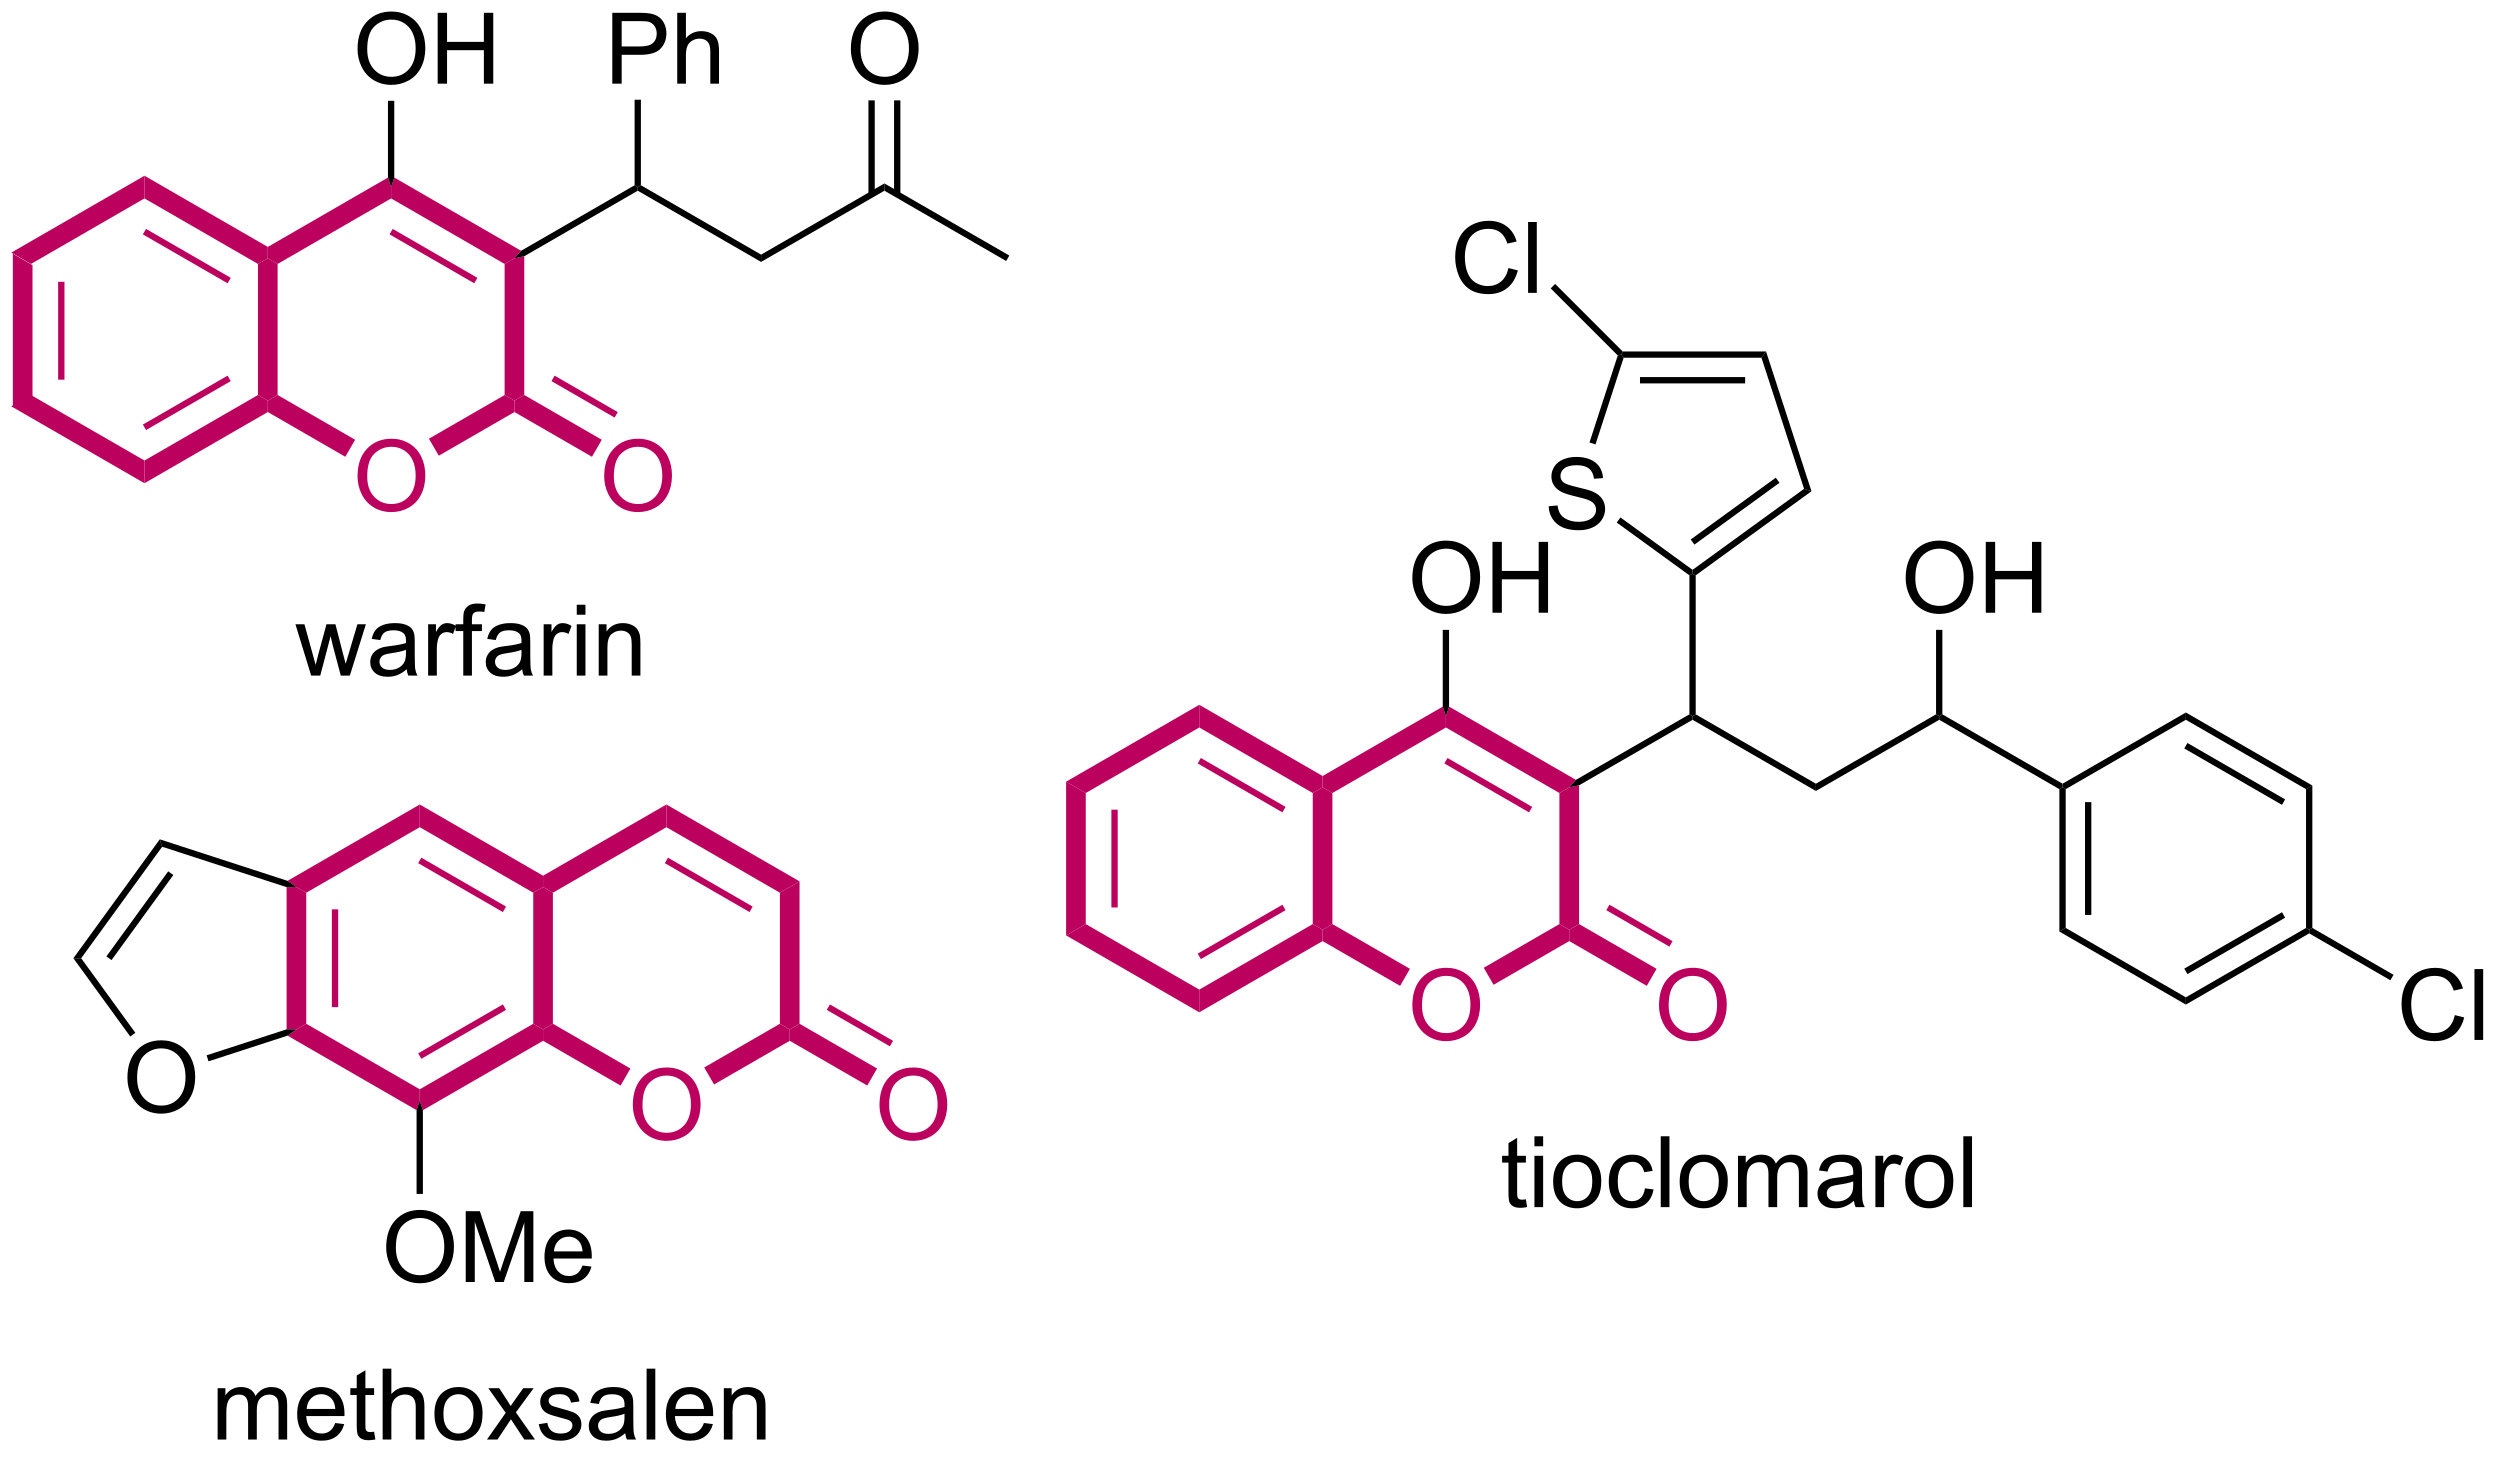 <?xml version="1.0" encoding="UTF-8"?>
<!DOCTYPE svg PUBLIC '-//W3C//DTD SVG 1.0//EN'
          'http://www.w3.org/TR/2001/REC-SVG-20010904/DTD/svg10.dtd'>
<svg stroke-dasharray="none" shape-rendering="auto" xmlns="http://www.w3.org/2000/svg" font-family="'Dialog'" text-rendering="auto" width="277" fill-opacity="1" color-interpolation="auto" color-rendering="auto" preserveAspectRatio="xMidYMid meet" font-size="12px" viewBox="0 0 277 162" fill="black" xmlns:xlink="http://www.w3.org/1999/xlink" stroke="black" image-rendering="auto" stroke-miterlimit="10" stroke-linecap="square" stroke-linejoin="miter" font-style="normal" stroke-width="1" height="162" stroke-dashoffset="0" font-weight="normal" stroke-opacity="1"
><!--Generated by the Batik Graphics2D SVG Generator--><defs id="genericDefs"
  /><g
  ><defs id="defs1"
    ><clipPath clipPathUnits="userSpaceOnUse" id="clipPath1"
      ><path d="M0.633 1.598 L208.114 1.598 L208.114 122.402 L0.633 122.402 L0.633 1.598 Z"
      /></clipPath
      ><clipPath clipPathUnits="userSpaceOnUse" id="clipPath2"
      ><path d="M170.102 118.672 L170.102 236.118 L371.814 236.118 L371.814 118.672 Z"
      /></clipPath
    ></defs
    ><g fill="rgb(187,0,94)" transform="scale(1.333,1.333) translate(-0.633,-1.598) matrix(1.029,0,0,1.029,-174.334,-120.468)" stroke="rgb(187,0,94)"
    ><path d="M171.074 139.127 L172.662 140.044 L172.662 150.636 L171.074 151.552 ZM174.733 141.387 L174.733 149.293 L175.244 149.293 L175.244 141.387 Z" stroke="none" clip-path="url(#clipPath2)"
    /></g
    ><g fill="rgb(187,0,94)" transform="matrix(1.371,0,0,1.371,-233.29,-162.755)" stroke="rgb(187,0,94)"
    ><path d="M171.074 151.552 L172.662 150.636 L181.835 155.932 L181.835 157.765 Z" stroke="none" clip-path="url(#clipPath2)"
    /></g
    ><g fill="rgb(187,0,94)" transform="matrix(1.371,0,0,1.371,-233.29,-162.755)" stroke="rgb(187,0,94)"
    ><path d="M181.835 157.765 L181.835 155.932 L191.008 150.636 L191.802 151.094 L191.802 152.011 ZM181.963 153.466 L188.809 149.514 L188.554 149.072 L181.707 153.024 Z" stroke="none" clip-path="url(#clipPath2)"
    /></g
    ><g fill="rgb(187,0,94)" transform="matrix(1.371,0,0,1.371,-233.29,-162.755)" stroke="rgb(187,0,94)"
    ><path d="M192.595 150.636 L191.802 151.094 L191.008 150.636 L191.008 140.044 L191.802 139.585 L192.595 140.044 Z" stroke="none" clip-path="url(#clipPath2)"
    /></g
    ><g fill="rgb(187,0,94)" transform="matrix(1.371,0,0,1.371,-233.29,-162.755)" stroke="rgb(187,0,94)"
    ><path d="M191.802 138.669 L191.802 139.585 L191.008 140.044 L181.835 134.748 L181.835 132.915 ZM188.809 141.166 L181.963 137.213 L181.707 137.655 L188.554 141.608 Z" stroke="none" clip-path="url(#clipPath2)"
    /></g
    ><g fill="rgb(187,0,94)" transform="matrix(1.371,0,0,1.371,-233.29,-162.755)" stroke="rgb(187,0,94)"
    ><path d="M181.835 132.915 L181.835 134.748 L172.662 140.044 L171.074 139.127 Z" stroke="none" clip-path="url(#clipPath2)"
    /></g
    ><g fill="rgb(187,0,94)" transform="matrix(1.371,0,0,1.371,-233.29,-162.755)" stroke="rgb(187,0,94)"
    ><path d="M199.056 157.209 Q199.056 155.782 199.822 154.978 Q200.588 154.17 201.799 154.17 Q202.59 154.17 203.226 154.551 Q203.864 154.928 204.197 155.605 Q204.533 156.282 204.533 157.142 Q204.533 158.014 204.181 158.702 Q203.83 159.389 203.184 159.743 Q202.541 160.097 201.793 160.097 Q200.986 160.097 200.348 159.707 Q199.713 159.314 199.385 158.639 Q199.056 157.962 199.056 157.209 ZM199.838 157.22 Q199.838 158.256 200.393 158.853 Q200.95 159.446 201.791 159.446 Q202.645 159.446 203.197 158.845 Q203.752 158.243 203.752 157.139 Q203.752 156.439 203.515 155.918 Q203.278 155.397 202.822 155.111 Q202.369 154.821 201.801 154.821 Q200.997 154.821 200.416 155.376 Q199.838 155.928 199.838 157.22 Z" stroke="none" clip-path="url(#clipPath2)"
    /></g
    ><g fill="rgb(187,0,94)" transform="matrix(1.371,0,0,1.371,-233.29,-162.755)" stroke="rgb(187,0,94)"
    ><path d="M191.802 152.011 L191.802 151.094 L192.595 150.636 L198.861 154.253 L198.067 155.628 Z" stroke="none" clip-path="url(#clipPath2)"
    /></g
    ><g fill="rgb(187,0,94)" transform="matrix(1.371,0,0,1.371,-233.29,-162.755)" stroke="rgb(187,0,94)"
    ><path d="M205.62 155.541 L204.826 154.167 L210.942 150.636 L211.735 151.094 L211.735 152.011 Z" stroke="none" clip-path="url(#clipPath2)"
    /></g
    ><g fill="rgb(187,0,94)" transform="matrix(1.371,0,0,1.371,-233.29,-162.755)" stroke="rgb(187,0,94)"
    ><path d="M212.529 150.636 L211.735 151.094 L210.942 150.636 L210.942 140.044 L211.735 139.585 L212.529 139.422 Z" stroke="none" clip-path="url(#clipPath2)"
    /></g
    ><g fill="rgb(187,0,94)" transform="matrix(1.371,0,0,1.371,-233.29,-162.755)" stroke="rgb(187,0,94)"
    ><path d="M212.274 138.98 L211.735 139.585 L210.942 140.044 L201.768 134.748 L201.768 133.831 L202.024 133.062 ZM208.742 141.166 L201.896 137.213 L201.641 137.655 L208.487 141.608 Z" stroke="none" clip-path="url(#clipPath2)"
    /></g
    ><g fill="rgb(187,0,94)" transform="matrix(1.371,0,0,1.371,-233.29,-162.755)" stroke="rgb(187,0,94)"
    ><path d="M201.513 133.062 L201.768 133.831 L201.768 134.748 L192.595 140.044 L191.802 139.585 L191.802 138.669 Z" stroke="none" clip-path="url(#clipPath2)"
    /></g
    ><g fill="rgb(187,0,94)" transform="matrix(1.371,0,0,1.371,-233.29,-162.755)" stroke="rgb(187,0,94)"
    ><path d="M218.99 157.209 Q218.99 155.782 219.756 154.978 Q220.521 154.17 221.732 154.17 Q222.524 154.17 223.159 154.551 Q223.797 154.928 224.131 155.605 Q224.467 156.282 224.467 157.142 Q224.467 158.014 224.115 158.702 Q223.763 159.389 223.118 159.743 Q222.475 160.097 221.727 160.097 Q220.92 160.097 220.282 159.707 Q219.646 159.314 219.318 158.639 Q218.99 157.962 218.99 157.209 ZM219.771 157.22 Q219.771 158.256 220.326 158.853 Q220.883 159.446 221.725 159.446 Q222.579 159.446 223.131 158.845 Q223.685 158.243 223.685 157.139 Q223.685 156.439 223.448 155.918 Q223.212 155.397 222.756 155.111 Q222.303 154.821 221.735 154.821 Q220.93 154.821 220.35 155.376 Q219.771 155.928 219.771 157.22 Z" stroke="none" clip-path="url(#clipPath2)"
    /></g
    ><g fill="rgb(187,0,94)" transform="matrix(1.371,0,0,1.371,-233.29,-162.755)" stroke="rgb(187,0,94)"
    ><path d="M211.735 152.011 L211.735 151.094 L212.529 150.636 L218.794 154.253 L218.001 155.628 ZM214.728 149.514 L219.83 152.459 L220.085 152.018 L214.983 149.072 Z" stroke="none" clip-path="url(#clipPath2)"
    /></g
    ><g transform="matrix(1.371,0,0,1.371,-233.29,-162.755)"
    ><path d="M199.056 122.683 Q199.056 121.257 199.822 120.452 Q200.588 119.644 201.799 119.644 Q202.59 119.644 203.226 120.025 Q203.864 120.402 204.197 121.079 Q204.533 121.757 204.533 122.616 Q204.533 123.488 204.181 124.176 Q203.83 124.863 203.184 125.217 Q202.541 125.572 201.793 125.572 Q200.986 125.572 200.348 125.181 Q199.713 124.788 199.385 124.113 Q199.056 123.436 199.056 122.683 ZM199.838 122.694 Q199.838 123.73 200.393 124.327 Q200.95 124.921 201.791 124.921 Q202.645 124.921 203.197 124.319 Q203.752 123.717 203.752 122.613 Q203.752 121.913 203.515 121.392 Q203.278 120.871 202.822 120.585 Q202.369 120.296 201.801 120.296 Q200.997 120.296 200.416 120.85 Q199.838 121.402 199.838 122.694 ZM205.532 125.473 L205.532 119.746 L206.29 119.746 L206.29 122.098 L209.266 122.098 L209.266 119.746 L210.024 119.746 L210.024 125.473 L209.266 125.473 L209.266 122.772 L206.29 122.772 L206.29 125.473 L205.532 125.473 Z" stroke="none" clip-path="url(#clipPath2)"
    /></g
    ><g transform="matrix(1.371,0,0,1.371,-233.29,-162.755)"
    ><path d="M202.024 133.062 L201.768 133.831 L201.513 133.062 L201.513 126.861 L202.024 126.861 Z" stroke="none" clip-path="url(#clipPath2)"
    /></g
    ><g transform="matrix(1.371,0,0,1.371,-233.29,-162.755)"
    ><path d="M212.529 139.422 L211.735 139.585 L212.274 138.98 L221.447 133.684 L221.702 133.831 L221.702 134.126 Z" stroke="none" clip-path="url(#clipPath2)"
    /></g
    ><g transform="matrix(1.371,0,0,1.371,-233.29,-162.755)"
    ><path d="M221.702 134.126 L221.702 133.831 L221.957 133.684 L231.669 139.291 L231.669 139.88 Z" stroke="none" clip-path="url(#clipPath2)"
    /></g
    ><g transform="matrix(1.371,0,0,1.371,-233.29,-162.755)"
    ><path d="M231.669 139.88 L231.669 139.291 L241.636 133.537 L241.636 134.126 Z" stroke="none" clip-path="url(#clipPath2)"
    /></g
    ><g transform="matrix(1.371,0,0,1.371,-233.29,-162.755)"
    ><path d="M241.636 134.126 L241.636 133.537 L251.73 139.365 L251.475 139.806 Z" stroke="none" clip-path="url(#clipPath2)"
    /></g
    ><g transform="matrix(1.371,0,0,1.371,-233.29,-162.755)"
    ><path d="M219.644 125.472 L219.644 119.746 L221.806 119.746 Q222.376 119.746 222.675 119.801 Q223.097 119.871 223.381 120.069 Q223.668 120.264 223.842 120.621 Q224.017 120.975 224.017 121.402 Q224.017 122.131 223.55 122.639 Q223.087 123.144 221.871 123.144 L220.402 123.144 L220.402 125.472 L219.644 125.472 ZM220.402 122.467 L221.884 122.467 Q222.618 122.467 222.925 122.194 Q223.235 121.92 223.235 121.426 Q223.235 121.066 223.053 120.811 Q222.871 120.553 222.574 120.472 Q222.384 120.42 221.868 120.42 L220.402 120.42 L220.402 122.467 ZM224.892 125.472 L224.892 119.746 L225.595 119.746 L225.595 121.801 Q226.087 121.23 226.837 121.23 Q227.298 121.23 227.637 121.413 Q227.978 121.592 228.124 121.913 Q228.269 122.233 228.269 122.842 L228.269 125.472 L227.566 125.472 L227.566 122.842 Q227.566 122.316 227.337 122.077 Q227.11 121.835 226.691 121.835 Q226.379 121.835 226.103 121.999 Q225.829 122.16 225.712 122.439 Q225.595 122.715 225.595 123.202 L225.595 125.472 L224.892 125.472 Z" stroke="none" clip-path="url(#clipPath2)"
    /></g
    ><g transform="matrix(1.371,0,0,1.371,-233.29,-162.755)"
    ><path d="M221.957 133.684 L221.702 133.831 L221.447 133.684 L221.447 126.772 L221.957 126.772 Z" stroke="none" clip-path="url(#clipPath2)"
    /></g
    ><g transform="matrix(1.371,0,0,1.371,-233.29,-162.755)"
    ><path d="M238.924 122.683 Q238.924 121.256 239.689 120.452 Q240.455 119.644 241.666 119.644 Q242.458 119.644 243.093 120.025 Q243.731 120.402 244.064 121.079 Q244.4 121.756 244.4 122.616 Q244.4 123.488 244.049 124.176 Q243.697 124.863 243.051 125.217 Q242.408 125.572 241.661 125.572 Q240.853 125.572 240.215 125.181 Q239.58 124.788 239.252 124.113 Q238.924 123.436 238.924 122.683 ZM239.705 122.694 Q239.705 123.73 240.26 124.327 Q240.817 124.92 241.658 124.92 Q242.512 124.92 243.064 124.319 Q243.619 123.717 243.619 122.613 Q243.619 121.913 243.382 121.392 Q243.145 120.871 242.689 120.585 Q242.236 120.295 241.668 120.295 Q240.864 120.295 240.283 120.85 Q239.705 121.402 239.705 122.694 Z" stroke="none" clip-path="url(#clipPath2)"
    /></g
    ><g transform="matrix(1.371,0,0,1.371,-233.29,-162.755)"
    ><path d="M242.927 134.429 L242.927 126.825 L242.416 126.825 L242.416 134.429 ZM240.855 134.429 L240.855 126.825 L240.345 126.825 L240.345 134.429 Z" stroke="none" clip-path="url(#clipPath2)"
    /></g
    ><g transform="matrix(1.371,0,0,1.371,-233.29,-162.755)"
    ><path d="M195.308 173.312 L194.037 169.164 L194.764 169.164 L195.425 171.557 L195.67 172.448 Q195.686 172.383 195.886 171.594 L196.545 169.164 L197.269 169.164 L197.889 171.57 L198.097 172.362 L198.334 171.562 L199.045 169.164 L199.73 169.164 L198.433 173.312 L197.701 173.312 L197.042 170.828 L196.881 170.12 L196.042 173.312 L195.308 173.312 ZM203.026 172.799 Q202.635 173.133 202.273 173.271 Q201.914 173.406 201.5 173.406 Q200.815 173.406 200.447 173.073 Q200.08 172.737 200.08 172.219 Q200.08 171.914 200.218 171.661 Q200.359 171.409 200.583 171.258 Q200.807 171.104 201.088 171.026 Q201.296 170.971 201.713 170.922 Q202.565 170.82 202.968 170.679 Q202.971 170.534 202.971 170.495 Q202.971 170.065 202.773 169.89 Q202.502 169.651 201.971 169.651 Q201.476 169.651 201.239 169.825 Q201.002 170 200.89 170.44 L200.203 170.346 Q200.296 169.906 200.51 169.635 Q200.726 169.362 201.132 169.216 Q201.539 169.07 202.072 169.07 Q202.604 169.07 202.935 169.195 Q203.268 169.32 203.424 169.51 Q203.58 169.698 203.643 169.987 Q203.679 170.167 203.679 170.635 L203.679 171.573 Q203.679 172.554 203.724 172.815 Q203.768 173.073 203.901 173.312 L203.166 173.312 Q203.057 173.094 203.026 172.799 ZM202.968 171.229 Q202.585 171.385 201.82 171.495 Q201.385 171.557 201.205 171.635 Q201.026 171.713 200.927 171.864 Q200.83 172.015 200.83 172.198 Q200.83 172.479 201.044 172.667 Q201.257 172.854 201.666 172.854 Q202.072 172.854 202.388 172.677 Q202.705 172.5 202.854 172.19 Q202.968 171.953 202.968 171.487 L202.968 171.229 ZM204.761 173.312 L204.761 169.164 L205.394 169.164 L205.394 169.792 Q205.636 169.351 205.839 169.211 Q206.045 169.07 206.292 169.07 Q206.647 169.07 207.014 169.297 L206.772 169.948 Q206.514 169.797 206.256 169.797 Q206.027 169.797 205.842 169.935 Q205.66 170.073 205.582 170.32 Q205.464 170.695 205.464 171.14 L205.464 173.312 L204.761 173.312 ZM207.6 173.312 L207.6 169.711 L206.98 169.711 L206.98 169.164 L207.6 169.164 L207.6 168.721 Q207.6 168.304 207.675 168.101 Q207.777 167.828 208.032 167.659 Q208.287 167.487 208.748 167.487 Q209.045 167.487 209.405 167.557 L209.3 168.172 Q209.082 168.133 208.886 168.133 Q208.566 168.133 208.433 168.271 Q208.3 168.406 208.3 168.781 L208.3 169.164 L209.108 169.164 L209.108 169.711 L208.3 169.711 L208.3 173.312 L207.6 173.312 ZM212.362 172.799 Q211.971 173.133 211.609 173.271 Q211.25 173.406 210.835 173.406 Q210.151 173.406 209.783 173.073 Q209.416 172.737 209.416 172.219 Q209.416 171.914 209.554 171.661 Q209.695 171.409 209.919 171.258 Q210.143 171.104 210.424 171.026 Q210.632 170.971 211.049 170.922 Q211.901 170.82 212.304 170.679 Q212.307 170.534 212.307 170.495 Q212.307 170.065 212.109 169.89 Q211.838 169.651 211.307 169.651 Q210.812 169.651 210.575 169.825 Q210.338 170 210.226 170.44 L209.539 170.346 Q209.632 169.906 209.846 169.635 Q210.062 169.362 210.468 169.216 Q210.875 169.07 211.408 169.07 Q211.94 169.07 212.27 169.195 Q212.604 169.32 212.76 169.51 Q212.916 169.698 212.979 169.987 Q213.015 170.167 213.015 170.635 L213.015 171.573 Q213.015 172.554 213.06 172.815 Q213.104 173.073 213.237 173.312 L212.502 173.312 Q212.393 173.094 212.362 172.799 ZM212.304 171.229 Q211.921 171.385 211.156 171.495 Q210.721 171.557 210.541 171.635 Q210.362 171.713 210.263 171.864 Q210.166 172.015 210.166 172.198 Q210.166 172.479 210.38 172.667 Q210.593 172.854 211.002 172.854 Q211.408 172.854 211.724 172.677 Q212.041 172.5 212.19 172.19 Q212.304 171.953 212.304 171.487 L212.304 171.229 ZM214.097 173.312 L214.097 169.164 L214.73 169.164 L214.73 169.792 Q214.972 169.351 215.175 169.211 Q215.381 169.07 215.629 169.07 Q215.983 169.07 216.35 169.297 L216.108 169.948 Q215.85 169.797 215.592 169.797 Q215.363 169.797 215.178 169.935 Q214.996 170.073 214.917 170.32 Q214.8 170.695 214.8 171.14 L214.8 173.312 L214.097 173.312 ZM216.772 168.393 L216.772 167.586 L217.475 167.586 L217.475 168.393 L216.772 168.393 ZM216.772 173.312 L216.772 169.164 L217.475 169.164 L217.475 173.312 L216.772 173.312 ZM218.546 173.312 L218.546 169.164 L219.179 169.164 L219.179 169.752 Q219.635 169.07 220.5 169.07 Q220.875 169.07 221.187 169.206 Q221.502 169.338 221.658 169.557 Q221.815 169.776 221.877 170.078 Q221.916 170.273 221.916 170.76 L221.916 173.312 L221.213 173.312 L221.213 170.789 Q221.213 170.359 221.13 170.146 Q221.049 169.932 220.841 169.807 Q220.632 169.679 220.351 169.679 Q219.901 169.679 219.575 169.966 Q219.25 170.25 219.25 171.047 L219.25 173.312 L218.546 173.312 Z" stroke="none" clip-path="url(#clipPath2)"
    /></g
    ><g fill="rgb(187,0,94)" transform="matrix(1.371,0,0,1.371,-233.29,-162.755)" stroke="rgb(187,0,94)"
    ><path d="M193.322 190.411 L194.116 190.4 L194.91 190.859 L194.91 201.451 L194.116 201.909 L193.322 201.899 ZM196.981 192.202 L196.981 200.108 L197.491 200.108 L197.491 192.202 Z" stroke="none" clip-path="url(#clipPath2)"
    /></g
    ><g fill="rgb(187,0,94)" transform="matrix(1.371,0,0,1.371,-233.29,-162.755)" stroke="rgb(187,0,94)"
    ><path d="M193.397 202.411 L194.116 201.909 L194.91 201.451 L204.083 206.747 L204.083 207.663 L203.827 208.433 Z" stroke="none" clip-path="url(#clipPath2)"
    /></g
    ><g fill="rgb(187,0,94)" transform="matrix(1.371,0,0,1.371,-233.29,-162.755)" stroke="rgb(187,0,94)"
    ><path d="M204.338 208.433 L204.083 207.663 L204.083 206.747 L213.256 201.451 L214.049 201.909 L214.049 202.826 ZM204.21 204.281 L211.057 200.329 L210.802 199.887 L203.955 203.839 Z" stroke="none" clip-path="url(#clipPath2)"
    /></g
    ><g fill="rgb(187,0,94)" transform="matrix(1.371,0,0,1.371,-233.29,-162.755)" stroke="rgb(187,0,94)"
    ><path d="M214.843 201.451 L214.049 201.909 L213.256 201.451 L213.256 190.859 L214.049 190.4 L214.843 190.859 Z" stroke="none" clip-path="url(#clipPath2)"
    /></g
    ><g fill="rgb(187,0,94)" transform="matrix(1.371,0,0,1.371,-233.29,-162.755)" stroke="rgb(187,0,94)"
    ><path d="M214.049 189.484 L214.049 190.4 L213.256 190.859 L204.083 185.563 L204.083 183.73 ZM211.057 191.981 L204.21 188.028 L203.955 188.47 L210.802 192.423 Z" stroke="none" clip-path="url(#clipPath2)"
    /></g
    ><g fill="rgb(187,0,94)" transform="matrix(1.371,0,0,1.371,-233.29,-162.755)" stroke="rgb(187,0,94)"
    ><path d="M204.083 183.73 L204.083 185.563 L194.91 190.859 L194.116 190.4 L193.397 189.899 Z" stroke="none" clip-path="url(#clipPath2)"
    /></g
    ><g fill="rgb(187,0,94)" transform="matrix(1.371,0,0,1.371,-233.29,-162.755)" stroke="rgb(187,0,94)"
    ><path d="M221.304 208.024 Q221.304 206.597 222.07 205.793 Q222.835 204.985 224.046 204.985 Q224.838 204.985 225.474 205.366 Q226.112 205.743 226.445 206.42 Q226.781 207.097 226.781 207.957 Q226.781 208.829 226.429 209.517 Q226.078 210.204 225.432 210.558 Q224.789 210.912 224.041 210.912 Q223.234 210.912 222.596 210.522 Q221.96 210.129 221.632 209.454 Q221.304 208.777 221.304 208.024 ZM222.085 208.035 Q222.085 209.071 222.64 209.668 Q223.197 210.261 224.039 210.261 Q224.893 210.261 225.445 209.66 Q226 209.058 226 207.954 Q226 207.254 225.763 206.733 Q225.526 206.212 225.07 205.925 Q224.617 205.636 224.049 205.636 Q223.244 205.636 222.664 206.191 Q222.085 206.743 222.085 208.035 Z" stroke="none" clip-path="url(#clipPath2)"
    /></g
    ><g fill="rgb(187,0,94)" transform="matrix(1.371,0,0,1.371,-233.29,-162.755)" stroke="rgb(187,0,94)"
    ><path d="M214.049 202.826 L214.049 201.909 L214.843 201.451 L221.109 205.068 L220.315 206.443 Z" stroke="none" clip-path="url(#clipPath2)"
    /></g
    ><g fill="rgb(187,0,94)" transform="matrix(1.371,0,0,1.371,-233.29,-162.755)" stroke="rgb(187,0,94)"
    ><path d="M227.868 206.356 L227.074 204.982 L233.189 201.451 L233.983 201.909 L233.983 202.826 Z" stroke="none" clip-path="url(#clipPath2)"
    /></g
    ><g fill="rgb(187,0,94)" transform="matrix(1.371,0,0,1.371,-233.29,-162.755)" stroke="rgb(187,0,94)"
    ><path d="M234.777 201.451 L233.983 201.909 L233.189 201.451 L233.189 190.859 L234.777 189.942 Z" stroke="none" clip-path="url(#clipPath2)"
    /></g
    ><g fill="rgb(187,0,94)" transform="matrix(1.371,0,0,1.371,-233.29,-162.755)" stroke="rgb(187,0,94)"
    ><path d="M234.777 189.942 L233.189 190.859 L224.016 185.563 L224.016 183.73 ZM230.99 191.981 L224.144 188.028 L223.889 188.47 L230.735 192.423 Z" stroke="none" clip-path="url(#clipPath2)"
    /></g
    ><g fill="rgb(187,0,94)" transform="matrix(1.371,0,0,1.371,-233.29,-162.755)" stroke="rgb(187,0,94)"
    ><path d="M224.016 183.73 L224.016 185.563 L214.843 190.859 L214.049 190.4 L214.049 189.484 Z" stroke="none" clip-path="url(#clipPath2)"
    /></g
    ><g fill="rgb(187,0,94)" transform="matrix(1.371,0,0,1.371,-233.29,-162.755)" stroke="rgb(187,0,94)"
    ><path d="M241.238 208.024 Q241.238 206.597 242.003 205.793 Q242.769 204.985 243.98 204.985 Q244.772 204.985 245.407 205.366 Q246.045 205.743 246.378 206.42 Q246.714 207.097 246.714 207.957 Q246.714 208.829 246.363 209.517 Q246.011 210.204 245.365 210.558 Q244.722 210.912 243.975 210.912 Q243.167 210.912 242.53 210.522 Q241.894 210.129 241.566 209.454 Q241.238 208.777 241.238 208.024 ZM242.019 208.035 Q242.019 209.071 242.574 209.668 Q243.131 210.261 243.972 210.261 Q244.826 210.261 245.378 209.66 Q245.933 209.058 245.933 207.954 Q245.933 207.254 245.696 206.733 Q245.459 206.212 245.003 205.925 Q244.55 205.636 243.983 205.636 Q243.178 205.636 242.597 206.191 Q242.019 206.743 242.019 208.035 Z" stroke="none" clip-path="url(#clipPath2)"
    /></g
    ><g fill="rgb(187,0,94)" transform="matrix(1.371,0,0,1.371,-233.29,-162.755)" stroke="rgb(187,0,94)"
    ><path d="M233.983 202.826 L233.983 201.909 L234.777 201.451 L241.042 205.068 L240.249 206.443 ZM236.976 200.329 L242.078 203.274 L242.333 202.832 L237.231 199.887 Z" stroke="none" clip-path="url(#clipPath2)"
    /></g
    ><g transform="matrix(1.371,0,0,1.371,-233.29,-162.755)"
    ><path d="M187.749 235.052 L187.749 230.903 L188.376 230.903 L188.376 231.484 Q188.572 231.179 188.894 230.994 Q189.22 230.809 189.634 230.809 Q190.095 230.809 190.389 231.002 Q190.686 231.192 190.806 231.536 Q191.298 230.809 192.087 230.809 Q192.704 230.809 193.035 231.151 Q193.368 231.492 193.368 232.203 L193.368 235.052 L192.671 235.052 L192.671 232.437 Q192.671 232.015 192.6 231.83 Q192.532 231.645 192.353 231.533 Q192.173 231.419 191.931 231.419 Q191.493 231.419 191.204 231.71 Q190.915 232 190.915 232.64 L190.915 235.052 L190.212 235.052 L190.212 232.356 Q190.212 231.887 190.04 231.653 Q189.868 231.419 189.478 231.419 Q189.181 231.419 188.928 231.575 Q188.678 231.731 188.564 232.033 Q188.452 232.333 188.452 232.898 L188.452 235.052 L187.749 235.052 ZM197.251 233.716 L197.978 233.804 Q197.806 234.442 197.34 234.794 Q196.876 235.145 196.155 235.145 Q195.243 235.145 194.71 234.585 Q194.178 234.023 194.178 233.012 Q194.178 231.966 194.717 231.387 Q195.256 230.809 196.116 230.809 Q196.947 230.809 197.473 231.377 Q198.001 231.942 198.001 232.968 Q198.001 233.031 197.999 233.156 L194.905 233.156 Q194.944 233.841 195.29 234.205 Q195.639 234.567 196.157 234.567 Q196.546 234.567 196.819 234.364 Q197.092 234.161 197.251 233.716 ZM194.944 232.578 L197.259 232.578 Q197.212 232.054 196.993 231.794 Q196.657 231.387 196.124 231.387 Q195.639 231.387 195.309 231.713 Q194.978 232.036 194.944 232.578 ZM200.396 234.421 L200.497 235.044 Q200.201 235.106 199.966 235.106 Q199.583 235.106 199.372 234.987 Q199.161 234.864 199.076 234.666 Q198.989 234.468 198.989 233.835 L198.989 231.45 L198.474 231.45 L198.474 230.903 L198.989 230.903 L198.989 229.875 L199.69 229.453 L199.69 230.903 L200.396 230.903 L200.396 231.45 L199.69 231.45 L199.69 233.875 Q199.69 234.177 199.726 234.262 Q199.763 234.349 199.846 234.401 Q199.932 234.45 200.089 234.45 Q200.206 234.45 200.396 234.421 ZM201.085 235.052 L201.085 229.325 L201.788 229.325 L201.788 231.38 Q202.28 230.809 203.03 230.809 Q203.491 230.809 203.829 230.992 Q204.171 231.171 204.316 231.492 Q204.462 231.812 204.462 232.421 L204.462 235.052 L203.759 235.052 L203.759 232.421 Q203.759 231.895 203.53 231.656 Q203.303 231.414 202.884 231.414 Q202.572 231.414 202.296 231.578 Q202.022 231.739 201.905 232.018 Q201.788 232.294 201.788 232.781 L201.788 235.052 L201.085 235.052 ZM205.271 232.976 Q205.271 231.825 205.911 231.27 Q206.448 230.809 207.216 230.809 Q208.073 230.809 208.614 231.369 Q209.159 231.929 209.159 232.919 Q209.159 233.718 208.917 234.179 Q208.677 234.637 208.219 234.893 Q207.76 235.145 207.216 235.145 Q206.346 235.145 205.807 234.588 Q205.271 234.028 205.271 232.976 ZM205.995 232.976 Q205.995 233.773 206.341 234.171 Q206.69 234.567 207.216 234.567 Q207.739 234.567 208.086 234.169 Q208.435 233.77 208.435 232.953 Q208.435 232.184 208.086 231.789 Q207.737 231.39 207.216 231.39 Q206.69 231.39 206.341 231.786 Q205.995 232.179 205.995 232.976 ZM209.514 235.052 L211.03 232.895 L209.626 230.903 L210.506 230.903 L211.142 231.875 Q211.322 232.153 211.431 232.341 Q211.603 232.083 211.749 231.882 L212.447 230.903 L213.288 230.903 L211.853 232.856 L213.397 235.052 L212.532 235.052 L211.681 233.762 L211.454 233.414 L210.366 235.052 L209.514 235.052 ZM213.702 233.812 L214.397 233.703 Q214.454 234.122 214.723 234.346 Q214.991 234.567 215.47 234.567 Q215.954 234.567 216.189 234.369 Q216.423 234.171 216.423 233.906 Q216.423 233.669 216.217 233.531 Q216.072 233.437 215.499 233.294 Q214.725 233.099 214.426 232.955 Q214.126 232.812 213.973 232.562 Q213.819 232.309 213.819 232.005 Q213.819 231.726 213.944 231.492 Q214.072 231.255 214.29 231.099 Q214.454 230.976 214.738 230.893 Q215.022 230.809 215.345 230.809 Q215.835 230.809 216.202 230.95 Q216.572 231.091 216.746 231.33 Q216.923 231.57 216.991 231.974 L216.303 232.067 Q216.256 231.747 216.03 231.567 Q215.806 231.387 215.397 231.387 Q214.913 231.387 214.704 231.549 Q214.499 231.708 214.499 231.921 Q214.499 232.059 214.585 232.169 Q214.671 232.281 214.853 232.356 Q214.96 232.395 215.475 232.536 Q216.22 232.734 216.514 232.862 Q216.811 232.989 216.978 233.231 Q217.147 233.474 217.147 233.833 Q217.147 234.184 216.941 234.494 Q216.736 234.804 216.348 234.976 Q215.962 235.145 215.475 235.145 Q214.665 235.145 214.241 234.809 Q213.819 234.474 213.702 233.812 ZM220.689 234.539 Q220.298 234.872 219.936 235.01 Q219.577 235.145 219.163 235.145 Q218.478 235.145 218.111 234.812 Q217.743 234.476 217.743 233.958 Q217.743 233.653 217.881 233.401 Q218.022 233.148 218.246 232.997 Q218.47 232.843 218.751 232.765 Q218.96 232.71 219.376 232.661 Q220.228 232.559 220.631 232.419 Q220.634 232.273 220.634 232.234 Q220.634 231.804 220.436 231.63 Q220.165 231.39 219.634 231.39 Q219.139 231.39 218.902 231.565 Q218.665 231.739 218.553 232.179 L217.866 232.085 Q217.96 231.645 218.173 231.375 Q218.389 231.101 218.796 230.955 Q219.202 230.809 219.736 230.809 Q220.267 230.809 220.598 230.934 Q220.931 231.059 221.087 231.25 Q221.243 231.437 221.306 231.726 Q221.342 231.906 221.342 232.375 L221.342 233.312 Q221.342 234.294 221.387 234.554 Q221.431 234.812 221.564 235.052 L220.829 235.052 Q220.72 234.833 220.689 234.539 ZM220.631 232.968 Q220.249 233.125 219.483 233.234 Q219.048 233.296 218.868 233.375 Q218.689 233.453 218.59 233.604 Q218.493 233.755 218.493 233.937 Q218.493 234.218 218.707 234.406 Q218.921 234.593 219.329 234.593 Q219.736 234.593 220.051 234.416 Q220.368 234.239 220.517 233.929 Q220.631 233.692 220.631 233.226 L220.631 232.968 ZM222.417 235.052 L222.417 229.325 L223.12 229.325 L223.12 235.052 L222.417 235.052 ZM227.048 233.716 L227.775 233.804 Q227.603 234.442 227.137 234.794 Q226.673 235.145 225.952 235.145 Q225.04 235.145 224.506 234.585 Q223.975 234.023 223.975 233.012 Q223.975 231.966 224.514 231.387 Q225.053 230.809 225.913 230.809 Q226.743 230.809 227.269 231.377 Q227.798 231.942 227.798 232.968 Q227.798 233.031 227.796 233.156 L224.702 233.156 Q224.741 233.841 225.087 234.205 Q225.436 234.567 225.954 234.567 Q226.342 234.567 226.616 234.364 Q226.889 234.161 227.048 233.716 ZM224.741 232.578 L227.056 232.578 Q227.009 232.054 226.79 231.794 Q226.454 231.387 225.921 231.387 Q225.436 231.387 225.105 231.713 Q224.775 232.036 224.741 232.578 ZM228.659 235.052 L228.659 230.903 L229.292 230.903 L229.292 231.492 Q229.747 230.809 230.612 230.809 Q230.987 230.809 231.299 230.945 Q231.614 231.078 231.771 231.296 Q231.927 231.515 231.989 231.817 Q232.029 232.012 232.029 232.5 L232.029 235.052 L231.326 235.052 L231.326 232.528 Q231.326 232.099 231.242 231.885 Q231.161 231.671 230.953 231.546 Q230.745 231.419 230.464 231.419 Q230.013 231.419 229.688 231.705 Q229.362 231.989 229.362 232.786 L229.362 235.052 L228.659 235.052 Z" stroke="none" clip-path="url(#clipPath2)"
    /></g
    ><g transform="matrix(1.371,0,0,1.371,-233.29,-162.755)"
    ><path d="M201.371 219.533 Q201.371 218.106 202.136 217.301 Q202.902 216.494 204.113 216.494 Q204.905 216.494 205.54 216.874 Q206.178 217.252 206.511 217.929 Q206.847 218.606 206.847 219.465 Q206.847 220.338 206.496 221.025 Q206.144 221.713 205.498 222.067 Q204.855 222.421 204.108 222.421 Q203.3 222.421 202.662 222.03 Q202.027 221.637 201.699 220.963 Q201.371 220.286 201.371 219.533 ZM202.152 219.544 Q202.152 220.58 202.707 221.176 Q203.264 221.77 204.105 221.77 Q204.959 221.77 205.511 221.169 Q206.066 220.567 206.066 219.463 Q206.066 218.762 205.829 218.242 Q205.592 217.721 205.136 217.434 Q204.683 217.145 204.115 217.145 Q203.311 217.145 202.73 217.7 Q202.152 218.252 202.152 219.544 ZM207.799 222.322 L207.799 216.596 L208.94 216.596 L210.296 220.65 Q210.484 221.215 210.57 221.497 Q210.666 221.184 210.875 220.58 L212.244 216.596 L213.265 216.596 L213.265 222.322 L212.533 222.322 L212.533 217.528 L210.869 222.322 L210.187 222.322 L208.531 217.447 L208.531 222.322 L207.799 222.322 ZM217.237 220.986 L217.963 221.075 Q217.791 221.713 217.325 222.064 Q216.862 222.416 216.14 222.416 Q215.229 222.416 214.695 221.856 Q214.164 221.294 214.164 220.283 Q214.164 219.236 214.703 218.658 Q215.242 218.08 216.101 218.08 Q216.932 218.08 217.458 218.648 Q217.987 219.213 217.987 220.239 Q217.987 220.301 217.984 220.426 L214.89 220.426 Q214.929 221.111 215.276 221.476 Q215.625 221.838 216.143 221.838 Q216.531 221.838 216.804 221.635 Q217.078 221.432 217.237 220.986 ZM214.929 219.848 L217.244 219.848 Q217.197 219.325 216.979 219.064 Q216.643 218.658 216.109 218.658 Q215.625 218.658 215.294 218.984 Q214.963 219.307 214.929 219.848 Z" stroke="none" clip-path="url(#clipPath2)"
    /></g
    ><g transform="matrix(1.371,0,0,1.371,-233.29,-162.755)"
    ><path d="M203.827 208.433 L204.083 207.663 L204.338 208.433 L204.338 215.202 L203.827 215.202 Z" stroke="none" clip-path="url(#clipPath2)"
    /></g
    ><g transform="matrix(1.371,0,0,1.371,-233.29,-162.755)"
    ><path d="M180.458 205.827 Q180.458 204.399 181.224 203.595 Q181.99 202.787 183.201 202.787 Q183.992 202.787 184.628 203.168 Q185.266 203.545 185.599 204.222 Q185.935 204.899 185.935 205.759 Q185.935 206.631 185.583 207.319 Q185.232 208.006 184.586 208.36 Q183.943 208.715 183.195 208.715 Q182.388 208.715 181.75 208.324 Q181.115 207.931 180.786 207.256 Q180.458 206.579 180.458 205.827 ZM181.24 205.837 Q181.24 206.873 181.794 207.47 Q182.352 208.064 183.193 208.064 Q184.047 208.064 184.599 207.462 Q185.154 206.86 185.154 205.756 Q185.154 205.056 184.917 204.535 Q184.68 204.014 184.224 203.728 Q183.771 203.439 183.203 203.439 Q182.399 203.439 181.818 203.993 Q181.24 204.545 181.24 205.837 Z" stroke="none" clip-path="url(#clipPath2)"
    /></g
    ><g transform="matrix(1.371,0,0,1.371,-233.29,-162.755)"
    ><path d="M193.397 189.899 L194.116 190.4 L193.322 190.411 L183.268 187.144 L183.073 186.544 Z" stroke="none" clip-path="url(#clipPath2)"
    /></g
    ><g transform="matrix(1.371,0,0,1.371,-233.29,-162.755)"
    ><path d="M183.073 186.544 L183.268 187.144 L176.721 196.155 L176.09 196.155 ZM183.755 189.13 L178.76 196.005 L179.173 196.305 L184.168 189.429 Z" stroke="none" clip-path="url(#clipPath2)"
    /></g
    ><g transform="matrix(1.371,0,0,1.371,-233.29,-162.755)"
    ><path d="M176.09 196.155 L176.721 196.155 L181.1 202.181 L180.687 202.481 Z" stroke="none" clip-path="url(#clipPath2)"
    /></g
    ><g transform="matrix(1.371,0,0,1.371,-233.29,-162.755)"
    ><path d="M187.014 204.485 L186.856 204 L193.322 201.899 L194.116 201.909 L193.397 202.411 Z" stroke="none" clip-path="url(#clipPath2)"
    /></g
    ><g fill="rgb(187,0,94)" transform="matrix(1.371,0,0,1.371,-233.29,-162.755)" stroke="rgb(187,0,94)"
    ><path d="M256.32 181.885 L257.908 182.802 L257.908 193.394 L256.32 194.31 ZM259.979 184.145 L259.979 192.05 L260.489 192.05 L260.489 184.145 Z" stroke="none" clip-path="url(#clipPath2)"
    /></g
    ><g fill="rgb(187,0,94)" transform="matrix(1.371,0,0,1.371,-233.29,-162.755)" stroke="rgb(187,0,94)"
    ><path d="M256.32 194.31 L257.908 193.394 L267.081 198.69 L267.081 200.523 Z" stroke="none" clip-path="url(#clipPath2)"
    /></g
    ><g fill="rgb(187,0,94)" transform="matrix(1.371,0,0,1.371,-233.29,-162.755)" stroke="rgb(187,0,94)"
    ><path d="M267.081 200.523 L267.081 198.69 L276.254 193.394 L277.048 193.852 L277.048 194.768 ZM267.208 196.224 L274.055 192.271 L273.8 191.83 L266.953 195.782 Z" stroke="none" clip-path="url(#clipPath2)"
    /></g
    ><g fill="rgb(187,0,94)" transform="matrix(1.371,0,0,1.371,-233.29,-162.755)" stroke="rgb(187,0,94)"
    ><path d="M277.841 193.394 L277.048 193.852 L276.254 193.394 L276.254 182.802 L277.048 182.343 L277.841 182.802 Z" stroke="none" clip-path="url(#clipPath2)"
    /></g
    ><g fill="rgb(187,0,94)" transform="matrix(1.371,0,0,1.371,-233.29,-162.755)" stroke="rgb(187,0,94)"
    ><path d="M277.048 181.427 L277.048 182.343 L276.254 182.802 L267.081 177.506 L267.081 175.673 ZM274.055 183.924 L267.208 179.971 L266.953 180.413 L273.8 184.366 Z" stroke="none" clip-path="url(#clipPath2)"
    /></g
    ><g fill="rgb(187,0,94)" transform="matrix(1.371,0,0,1.371,-233.29,-162.755)" stroke="rgb(187,0,94)"
    ><path d="M267.081 175.673 L267.081 177.506 L257.908 182.802 L256.32 181.885 Z" stroke="none" clip-path="url(#clipPath2)"
    /></g
    ><g fill="rgb(187,0,94)" transform="matrix(1.371,0,0,1.371,-233.29,-162.755)" stroke="rgb(187,0,94)"
    ><path d="M284.302 199.967 Q284.302 198.54 285.068 197.736 Q285.834 196.928 287.045 196.928 Q287.836 196.928 288.472 197.309 Q289.11 197.686 289.443 198.363 Q289.779 199.04 289.779 199.9 Q289.779 200.772 289.427 201.459 Q289.076 202.147 288.43 202.501 Q287.787 202.855 287.039 202.855 Q286.232 202.855 285.594 202.465 Q284.959 202.071 284.63 201.397 Q284.302 200.72 284.302 199.967 ZM285.084 199.978 Q285.084 201.014 285.638 201.611 Q286.196 202.204 287.037 202.204 Q287.891 202.204 288.443 201.603 Q288.998 201.001 288.998 199.897 Q288.998 199.196 288.761 198.676 Q288.524 198.155 288.068 197.868 Q287.615 197.579 287.047 197.579 Q286.242 197.579 285.662 198.134 Q285.084 198.686 285.084 199.978 Z" stroke="none" clip-path="url(#clipPath2)"
    /></g
    ><g fill="rgb(187,0,94)" transform="matrix(1.371,0,0,1.371,-233.29,-162.755)" stroke="rgb(187,0,94)"
    ><path d="M277.048 194.768 L277.048 193.852 L277.841 193.394 L284.107 197.011 L283.313 198.386 Z" stroke="none" clip-path="url(#clipPath2)"
    /></g
    ><g fill="rgb(187,0,94)" transform="matrix(1.371,0,0,1.371,-233.29,-162.755)" stroke="rgb(187,0,94)"
    ><path d="M290.866 198.299 L290.072 196.924 L296.187 193.394 L296.981 193.852 L296.981 194.768 Z" stroke="none" clip-path="url(#clipPath2)"
    /></g
    ><g fill="rgb(187,0,94)" transform="matrix(1.371,0,0,1.371,-233.29,-162.755)" stroke="rgb(187,0,94)"
    ><path d="M297.775 193.394 L296.981 193.852 L296.187 193.394 L296.187 182.802 L296.981 182.343 L297.775 182.18 Z" stroke="none" clip-path="url(#clipPath2)"
    /></g
    ><g fill="rgb(187,0,94)" transform="matrix(1.371,0,0,1.371,-233.29,-162.755)" stroke="rgb(187,0,94)"
    ><path d="M297.52 181.738 L296.981 182.343 L296.187 182.802 L287.014 177.506 L287.014 176.589 L287.269 175.82 ZM293.988 183.924 L287.142 179.971 L286.887 180.413 L293.733 184.366 Z" stroke="none" clip-path="url(#clipPath2)"
    /></g
    ><g fill="rgb(187,0,94)" transform="matrix(1.371,0,0,1.371,-233.29,-162.755)" stroke="rgb(187,0,94)"
    ><path d="M286.759 175.82 L287.014 176.589 L287.014 177.506 L277.841 182.802 L277.048 182.343 L277.048 181.427 Z" stroke="none" clip-path="url(#clipPath2)"
    /></g
    ><g fill="rgb(187,0,94)" transform="matrix(1.371,0,0,1.371,-233.29,-162.755)" stroke="rgb(187,0,94)"
    ><path d="M304.236 199.967 Q304.236 198.54 305.002 197.736 Q305.767 196.928 306.978 196.928 Q307.77 196.928 308.405 197.309 Q309.043 197.686 309.377 198.363 Q309.712 199.04 309.712 199.9 Q309.712 200.772 309.361 201.459 Q309.009 202.147 308.363 202.501 Q307.72 202.855 306.973 202.855 Q306.166 202.855 305.528 202.465 Q304.892 202.071 304.564 201.397 Q304.236 200.72 304.236 199.967 ZM305.017 199.978 Q305.017 201.014 305.572 201.611 Q306.129 202.204 306.97 202.204 Q307.825 202.204 308.377 201.603 Q308.931 201.001 308.931 199.897 Q308.931 199.196 308.694 198.676 Q308.457 198.155 308.002 197.868 Q307.548 197.579 306.981 197.579 Q306.176 197.579 305.595 198.134 Q305.017 198.686 305.017 199.978 Z" stroke="none" clip-path="url(#clipPath2)"
    /></g
    ><g fill="rgb(187,0,94)" transform="matrix(1.371,0,0,1.371,-233.29,-162.755)" stroke="rgb(187,0,94)"
    ><path d="M296.981 194.768 L296.981 193.852 L297.775 193.394 L304.04 197.011 L303.247 198.386 ZM299.974 192.271 L305.076 195.217 L305.331 194.775 L300.229 191.83 Z" stroke="none" clip-path="url(#clipPath2)"
    /></g
    ><g transform="matrix(1.371,0,0,1.371,-233.29,-162.755)"
    ><path d="M284.302 165.441 Q284.302 164.014 285.068 163.21 Q285.834 162.402 287.045 162.402 Q287.836 162.402 288.472 162.782 Q289.11 163.16 289.443 163.837 Q289.779 164.514 289.779 165.374 Q289.779 166.246 289.427 166.934 Q289.076 167.621 288.43 167.975 Q287.787 168.329 287.039 168.329 Q286.232 168.329 285.594 167.939 Q284.959 167.546 284.63 166.871 Q284.302 166.194 284.302 165.441 ZM285.084 165.452 Q285.084 166.488 285.638 167.085 Q286.196 167.678 287.037 167.678 Q287.891 167.678 288.443 167.077 Q288.998 166.475 288.998 165.371 Q288.998 164.671 288.761 164.15 Q288.524 163.629 288.068 163.342 Q287.615 163.053 287.047 163.053 Q286.242 163.053 285.662 163.608 Q285.084 164.16 285.084 165.452 ZM290.778 168.23 L290.778 162.504 L291.535 162.504 L291.535 164.855 L294.512 164.855 L294.512 162.504 L295.27 162.504 L295.27 168.23 L294.512 168.23 L294.512 165.53 L291.535 165.53 L291.535 168.23 L290.778 168.23 Z" stroke="none" clip-path="url(#clipPath2)"
    /></g
    ><g transform="matrix(1.371,0,0,1.371,-233.29,-162.755)"
    ><path d="M287.269 175.82 L287.014 176.589 L286.759 175.82 L286.759 169.619 L287.269 169.619 Z" stroke="none" clip-path="url(#clipPath2)"
    /></g
    ><g transform="matrix(1.371,0,0,1.371,-233.29,-162.755)"
    ><path d="M297.775 182.18 L296.981 182.343 L297.52 181.738 L306.693 176.442 L306.948 176.589 L306.948 176.884 Z" stroke="none" clip-path="url(#clipPath2)"
    /></g
    ><g transform="matrix(1.371,0,0,1.371,-233.29,-162.755)"
    ><path d="M306.948 176.884 L306.948 176.589 L307.203 176.442 L316.915 182.049 L316.915 182.638 Z" stroke="none" clip-path="url(#clipPath2)"
    /></g
    ><g transform="matrix(1.371,0,0,1.371,-233.29,-162.755)"
    ><path d="M316.915 182.638 L316.915 182.049 L326.626 176.442 L326.882 176.589 L326.882 176.884 Z" stroke="none" clip-path="url(#clipPath2)"
    /></g
    ><g transform="matrix(1.371,0,0,1.371,-233.29,-162.755)"
    ><path d="M326.882 176.884 L326.882 176.589 L327.137 176.442 L336.848 182.049 L336.848 182.343 L336.593 182.491 Z" stroke="none" clip-path="url(#clipPath2)"
    /></g
    ><g transform="matrix(1.371,0,0,1.371,-233.29,-162.755)"
    ><path d="M307.203 176.442 L306.948 176.589 L306.693 176.442 L306.693 165.21 L306.948 165.08 L307.203 165.21 Z" stroke="none" clip-path="url(#clipPath2)"
    /></g
    ><g transform="matrix(1.371,0,0,1.371,-233.29,-162.755)"
    ><path d="M324.17 165.441 Q324.17 164.014 324.935 163.21 Q325.701 162.402 326.912 162.402 Q327.703 162.402 328.339 162.782 Q328.977 163.16 329.31 163.837 Q329.646 164.514 329.646 165.374 Q329.646 166.246 329.295 166.934 Q328.943 167.621 328.297 167.975 Q327.654 168.329 326.906 168.329 Q326.099 168.329 325.461 167.939 Q324.826 167.546 324.498 166.871 Q324.17 166.194 324.17 165.441 ZM324.951 165.452 Q324.951 166.488 325.505 167.085 Q326.063 167.678 326.904 167.678 Q327.758 167.678 328.31 167.077 Q328.865 166.475 328.865 165.371 Q328.865 164.671 328.628 164.15 Q328.391 163.629 327.935 163.342 Q327.482 163.053 326.914 163.053 Q326.11 163.053 325.529 163.608 Q324.951 164.16 324.951 165.452 ZM330.645 168.23 L330.645 162.504 L331.403 162.504 L331.403 164.855 L334.379 164.855 L334.379 162.504 L335.137 162.504 L335.137 168.23 L334.379 168.23 L334.379 165.53 L331.403 165.53 L331.403 168.23 L330.645 168.23 Z" stroke="none" clip-path="url(#clipPath2)"
    /></g
    ><g transform="matrix(1.371,0,0,1.371,-233.29,-162.755)"
    ><path d="M327.137 176.442 L326.882 176.589 L326.626 176.442 L326.626 169.619 L327.137 169.619 Z" stroke="none" clip-path="url(#clipPath2)"
    /></g
    ><g transform="matrix(1.371,0,0,1.371,-233.29,-162.755)"
    ><path d="M336.593 182.491 L336.848 182.343 L337.103 182.491 L337.103 193.705 L336.593 193.999 ZM338.665 183.539 L338.665 192.656 L339.175 192.656 L339.175 183.539 Z" stroke="none" clip-path="url(#clipPath2)"
    /></g
    ><g transform="matrix(1.371,0,0,1.371,-233.29,-162.755)"
    ><path d="M336.593 193.999 L337.103 193.705 L346.815 199.312 L346.815 199.901 Z" stroke="none" clip-path="url(#clipPath2)"
    /></g
    ><g transform="matrix(1.371,0,0,1.371,-233.29,-162.755)"
    ><path d="M346.815 199.901 L346.815 199.312 L356.527 193.705 L356.782 193.852 L356.782 194.147 ZM346.943 197.435 L354.838 192.877 L354.583 192.435 L346.688 196.993 Z" stroke="none" clip-path="url(#clipPath2)"
    /></g
    ><g transform="matrix(1.371,0,0,1.371,-233.29,-162.755)"
    ><path d="M357.037 193.705 L356.782 193.852 L356.527 193.705 L356.527 182.491 L357.037 182.196 Z" stroke="none" clip-path="url(#clipPath2)"
    /></g
    ><g transform="matrix(1.371,0,0,1.371,-233.29,-162.755)"
    ><path d="M357.037 182.196 L356.527 182.491 L346.815 176.884 L346.815 176.294 ZM354.838 183.319 L346.943 178.76 L346.688 179.202 L354.583 183.76 Z" stroke="none" clip-path="url(#clipPath2)"
    /></g
    ><g transform="matrix(1.371,0,0,1.371,-233.29,-162.755)"
    ><path d="M346.815 176.294 L346.815 176.884 L337.103 182.491 L336.848 182.343 L336.848 182.049 Z" stroke="none" clip-path="url(#clipPath2)"
    /></g
    ><g transform="matrix(1.371,0,0,1.371,-233.29,-162.755)"
    ><path d="M295.322 159.625 L296.038 159.562 Q296.087 159.992 296.272 160.268 Q296.46 160.544 296.85 160.713 Q297.241 160.882 297.728 160.882 Q298.163 160.882 298.493 160.755 Q298.827 160.625 298.988 160.401 Q299.15 160.177 299.15 159.911 Q299.15 159.64 298.993 159.44 Q298.837 159.239 298.478 159.101 Q298.249 159.013 297.46 158.823 Q296.671 158.632 296.353 158.466 Q295.944 158.25 295.741 157.932 Q295.54 157.614 295.54 157.218 Q295.54 156.786 295.785 156.409 Q296.033 156.031 296.504 155.836 Q296.978 155.64 297.556 155.64 Q298.194 155.64 298.678 155.846 Q299.165 156.052 299.426 156.45 Q299.689 156.849 299.71 157.351 L298.983 157.406 Q298.923 156.864 298.585 156.588 Q298.249 156.31 297.587 156.31 Q296.9 156.31 296.585 156.562 Q296.272 156.812 296.272 157.169 Q296.272 157.476 296.493 157.677 Q296.712 157.875 297.637 158.086 Q298.561 158.294 298.905 158.45 Q299.405 158.679 299.642 159.034 Q299.882 159.388 299.882 159.849 Q299.882 160.304 299.618 160.711 Q299.358 161.114 298.866 161.341 Q298.376 161.565 297.764 161.565 Q296.986 161.565 296.46 161.338 Q295.936 161.109 295.637 160.656 Q295.337 160.2 295.322 159.625 Z" stroke="none" clip-path="url(#clipPath2)"
    /></g
    ><g transform="matrix(1.371,0,0,1.371,-233.29,-162.755)"
    ><path d="M307.203 165.21 L306.948 165.08 L306.948 164.765 L315.959 158.218 L316.558 158.413 ZM307.098 162.726 L313.973 157.731 L313.673 157.318 L306.798 162.313 Z" stroke="none" clip-path="url(#clipPath2)"
    /></g
    ><g transform="matrix(1.371,0,0,1.371,-233.29,-162.755)"
    ><path d="M316.558 158.413 L315.959 158.218 L312.517 147.625 L312.887 147.115 Z" stroke="none" clip-path="url(#clipPath2)"
    /></g
    ><g transform="matrix(1.371,0,0,1.371,-233.29,-162.755)"
    ><path d="M312.887 147.115 L312.517 147.625 L301.379 147.625 L301.194 147.37 L301.299 147.115 ZM311.197 149.187 L302.699 149.187 L302.699 149.697 L311.197 149.697 Z" stroke="none" clip-path="url(#clipPath2)"
    /></g
    ><g transform="matrix(1.371,0,0,1.371,-233.29,-162.755)"
    ><path d="M300.903 147.44 L301.194 147.37 L301.379 147.625 L299.103 154.631 L298.618 154.473 Z" stroke="none" clip-path="url(#clipPath2)"
    /></g
    ><g transform="matrix(1.371,0,0,1.371,-233.29,-162.755)"
    ><path d="M300.82 160.944 L301.12 160.531 L306.948 164.765 L306.948 165.08 L306.693 165.21 Z" stroke="none" clip-path="url(#clipPath2)"
    /></g
    ><g transform="matrix(1.371,0,0,1.371,-233.29,-162.755)"
    ><path d="M292.069 140.375 L292.827 140.565 Q292.59 141.5 291.97 141.992 Q291.35 142.482 290.457 142.482 Q289.53 142.482 288.949 142.104 Q288.371 141.726 288.066 141.013 Q287.764 140.297 287.764 139.476 Q287.764 138.581 288.106 137.917 Q288.449 137.25 289.079 136.903 Q289.71 136.557 290.467 136.557 Q291.327 136.557 291.913 136.995 Q292.499 137.432 292.731 138.226 L291.983 138.401 Q291.785 137.776 291.405 137.492 Q291.027 137.206 290.452 137.206 Q289.793 137.206 289.348 137.523 Q288.905 137.838 288.725 138.372 Q288.546 138.906 288.546 139.471 Q288.546 140.203 288.759 140.747 Q288.973 141.292 289.421 141.562 Q289.871 141.831 290.395 141.831 Q291.03 141.831 291.47 141.463 Q291.913 141.096 292.069 140.375 ZM293.656 142.383 L293.656 136.656 L294.359 136.656 L294.359 142.383 L293.656 142.383 Z" stroke="none" clip-path="url(#clipPath2)"
    /></g
    ><g transform="matrix(1.371,0,0,1.371,-233.29,-162.755)"
    ><path d="M301.299 147.115 L301.194 147.37 L300.903 147.44 L295.482 142.019 L295.842 141.658 Z" stroke="none" clip-path="url(#clipPath2)"
    /></g
    ><g transform="matrix(1.371,0,0,1.371,-233.29,-162.755)"
    ><path d="M368.552 200.749 L369.31 200.939 Q369.073 201.874 368.453 202.366 Q367.833 202.855 366.94 202.855 Q366.013 202.855 365.432 202.478 Q364.854 202.1 364.549 201.387 Q364.247 200.67 364.247 199.85 Q364.247 198.954 364.588 198.29 Q364.932 197.624 365.562 197.277 Q366.192 196.931 366.95 196.931 Q367.81 196.931 368.396 197.368 Q368.981 197.806 369.213 198.6 L368.466 198.774 Q368.268 198.149 367.888 197.866 Q367.51 197.579 366.935 197.579 Q366.276 197.579 365.83 197.897 Q365.388 198.212 365.208 198.746 Q365.028 199.28 365.028 199.845 Q365.028 200.577 365.242 201.121 Q365.455 201.665 365.903 201.936 Q366.354 202.204 366.877 202.204 Q367.513 202.204 367.953 201.837 Q368.396 201.47 368.552 200.749 ZM370.139 202.756 L370.139 197.03 L370.842 197.03 L370.842 202.756 L370.139 202.756 Z" stroke="none" clip-path="url(#clipPath2)"
    /></g
    ><g transform="matrix(1.371,0,0,1.371,-233.29,-162.755)"
    ><path d="M356.782 194.147 L356.782 193.852 L357.037 193.705 L363.599 197.494 L363.344 197.935 Z" stroke="none" clip-path="url(#clipPath2)"
    /></g
    ><g transform="matrix(1.371,0,0,1.371,-233.29,-162.755)"
    ><path d="M293.478 215.64 L293.579 216.262 Q293.282 216.325 293.048 216.325 Q292.665 216.325 292.454 216.205 Q292.243 216.083 292.157 215.885 Q292.071 215.687 292.071 215.054 L292.071 212.668 L291.556 212.668 L291.556 212.122 L292.071 212.122 L292.071 211.093 L292.772 210.671 L292.772 212.122 L293.478 212.122 L293.478 212.668 L292.772 212.668 L292.772 215.093 Q292.772 215.395 292.808 215.481 Q292.845 215.567 292.928 215.619 Q293.014 215.668 293.17 215.668 Q293.287 215.668 293.478 215.64 ZM294.169 211.351 L294.169 210.543 L294.872 210.543 L294.872 211.351 L294.169 211.351 ZM294.169 216.27 L294.169 212.122 L294.872 212.122 L294.872 216.27 L294.169 216.27 ZM295.681 214.195 Q295.681 213.043 296.321 212.489 Q296.858 212.028 297.626 212.028 Q298.483 212.028 299.024 212.588 Q299.569 213.148 299.569 214.137 Q299.569 214.937 299.327 215.398 Q299.087 215.856 298.628 216.111 Q298.17 216.364 297.626 216.364 Q296.756 216.364 296.217 215.806 Q295.681 215.247 295.681 214.195 ZM296.405 214.195 Q296.405 214.991 296.751 215.39 Q297.1 215.786 297.626 215.786 Q298.149 215.786 298.496 215.387 Q298.845 214.989 298.845 214.171 Q298.845 213.403 298.496 213.007 Q298.147 212.609 297.626 212.609 Q297.1 212.609 296.751 213.004 Q296.405 213.398 296.405 214.195 ZM303.099 214.749 L303.791 214.84 Q303.677 215.554 303.211 215.96 Q302.744 216.364 302.065 216.364 Q301.213 216.364 300.695 215.806 Q300.177 215.249 300.177 214.21 Q300.177 213.538 300.398 213.036 Q300.622 212.53 301.078 212.28 Q301.534 212.028 302.067 212.028 Q302.744 212.028 303.174 212.369 Q303.604 212.71 303.724 213.34 L303.041 213.445 Q302.942 213.028 302.695 212.817 Q302.448 212.606 302.096 212.606 Q301.565 212.606 301.231 212.986 Q300.901 213.366 300.901 214.192 Q300.901 215.028 301.221 215.408 Q301.541 215.786 302.057 215.786 Q302.471 215.786 302.747 215.533 Q303.026 215.278 303.099 214.749 ZM304.377 216.27 L304.377 210.543 L305.08 210.543 L305.08 216.27 L304.377 216.27 ZM305.907 214.195 Q305.907 213.043 306.548 212.489 Q307.084 212.028 307.853 212.028 Q308.709 212.028 309.251 212.588 Q309.795 213.148 309.795 214.137 Q309.795 214.937 309.553 215.398 Q309.313 215.856 308.855 216.111 Q308.397 216.364 307.853 216.364 Q306.983 216.364 306.444 215.806 Q305.907 215.247 305.907 214.195 ZM306.631 214.195 Q306.631 214.991 306.978 215.39 Q307.327 215.786 307.853 215.786 Q308.376 215.786 308.722 215.387 Q309.071 214.989 309.071 214.171 Q309.071 213.403 308.722 213.007 Q308.373 212.609 307.853 212.609 Q307.327 212.609 306.978 213.004 Q306.631 213.398 306.631 214.195 ZM310.619 216.27 L310.619 212.122 L311.247 212.122 L311.247 212.702 Q311.442 212.398 311.765 212.213 Q312.091 212.028 312.505 212.028 Q312.966 212.028 313.26 212.22 Q313.557 212.411 313.677 212.754 Q314.169 212.028 314.958 212.028 Q315.575 212.028 315.906 212.369 Q316.239 212.71 316.239 213.421 L316.239 216.27 L315.541 216.27 L315.541 213.655 Q315.541 213.234 315.471 213.049 Q315.403 212.864 315.224 212.752 Q315.044 212.637 314.802 212.637 Q314.364 212.637 314.075 212.929 Q313.786 213.218 313.786 213.859 L313.786 216.27 L313.083 216.27 L313.083 213.575 Q313.083 213.106 312.911 212.872 Q312.739 212.637 312.349 212.637 Q312.052 212.637 311.799 212.793 Q311.549 212.95 311.435 213.252 Q311.323 213.551 311.323 214.116 L311.323 216.27 L310.619 216.27 ZM319.989 215.757 Q319.599 216.09 319.237 216.228 Q318.877 216.364 318.463 216.364 Q317.778 216.364 317.411 216.03 Q317.044 215.695 317.044 215.176 Q317.044 214.872 317.182 214.619 Q317.323 214.366 317.546 214.215 Q317.771 214.062 318.052 213.984 Q318.26 213.929 318.677 213.879 Q319.528 213.778 319.932 213.637 Q319.935 213.491 319.935 213.452 Q319.935 213.023 319.737 212.848 Q319.466 212.609 318.935 212.609 Q318.44 212.609 318.203 212.783 Q317.966 212.958 317.854 213.398 L317.166 213.304 Q317.26 212.864 317.474 212.593 Q317.69 212.32 318.096 212.174 Q318.502 212.028 319.036 212.028 Q319.567 212.028 319.898 212.153 Q320.231 212.278 320.388 212.468 Q320.544 212.655 320.606 212.945 Q320.643 213.124 320.643 213.593 L320.643 214.53 Q320.643 215.512 320.687 215.773 Q320.731 216.03 320.864 216.27 L320.13 216.27 Q320.021 216.051 319.989 215.757 ZM319.932 214.187 Q319.549 214.343 318.784 214.452 Q318.349 214.515 318.169 214.593 Q317.989 214.671 317.89 214.822 Q317.794 214.973 317.794 215.155 Q317.794 215.437 318.007 215.624 Q318.221 215.812 318.63 215.812 Q319.036 215.812 319.351 215.635 Q319.669 215.458 319.817 215.148 Q319.932 214.911 319.932 214.445 L319.932 214.187 ZM321.725 216.27 L321.725 212.122 L322.358 212.122 L322.358 212.749 Q322.6 212.309 322.803 212.168 Q323.009 212.028 323.256 212.028 Q323.61 212.028 323.978 212.254 L323.735 212.905 Q323.478 212.754 323.22 212.754 Q322.99 212.754 322.806 212.892 Q322.623 213.03 322.545 213.278 Q322.428 213.653 322.428 214.098 L322.428 216.27 L321.725 216.27 ZM324.134 214.195 Q324.134 213.043 324.774 212.489 Q325.311 212.028 326.079 212.028 Q326.936 212.028 327.478 212.588 Q328.022 213.148 328.022 214.137 Q328.022 214.937 327.78 215.398 Q327.54 215.856 327.082 216.111 Q326.623 216.364 326.079 216.364 Q325.209 216.364 324.67 215.806 Q324.134 215.247 324.134 214.195 ZM324.858 214.195 Q324.858 214.991 325.204 215.39 Q325.553 215.786 326.079 215.786 Q326.603 215.786 326.949 215.387 Q327.298 214.989 327.298 214.171 Q327.298 213.403 326.949 213.007 Q326.6 212.609 326.079 212.609 Q325.553 212.609 325.204 213.004 Q324.858 213.398 324.858 214.195 ZM328.83 216.27 L328.83 210.543 L329.534 210.543 L329.534 216.27 L328.83 216.27 Z" stroke="none" clip-path="url(#clipPath2)"
    /></g
  ></g
></svg
>
